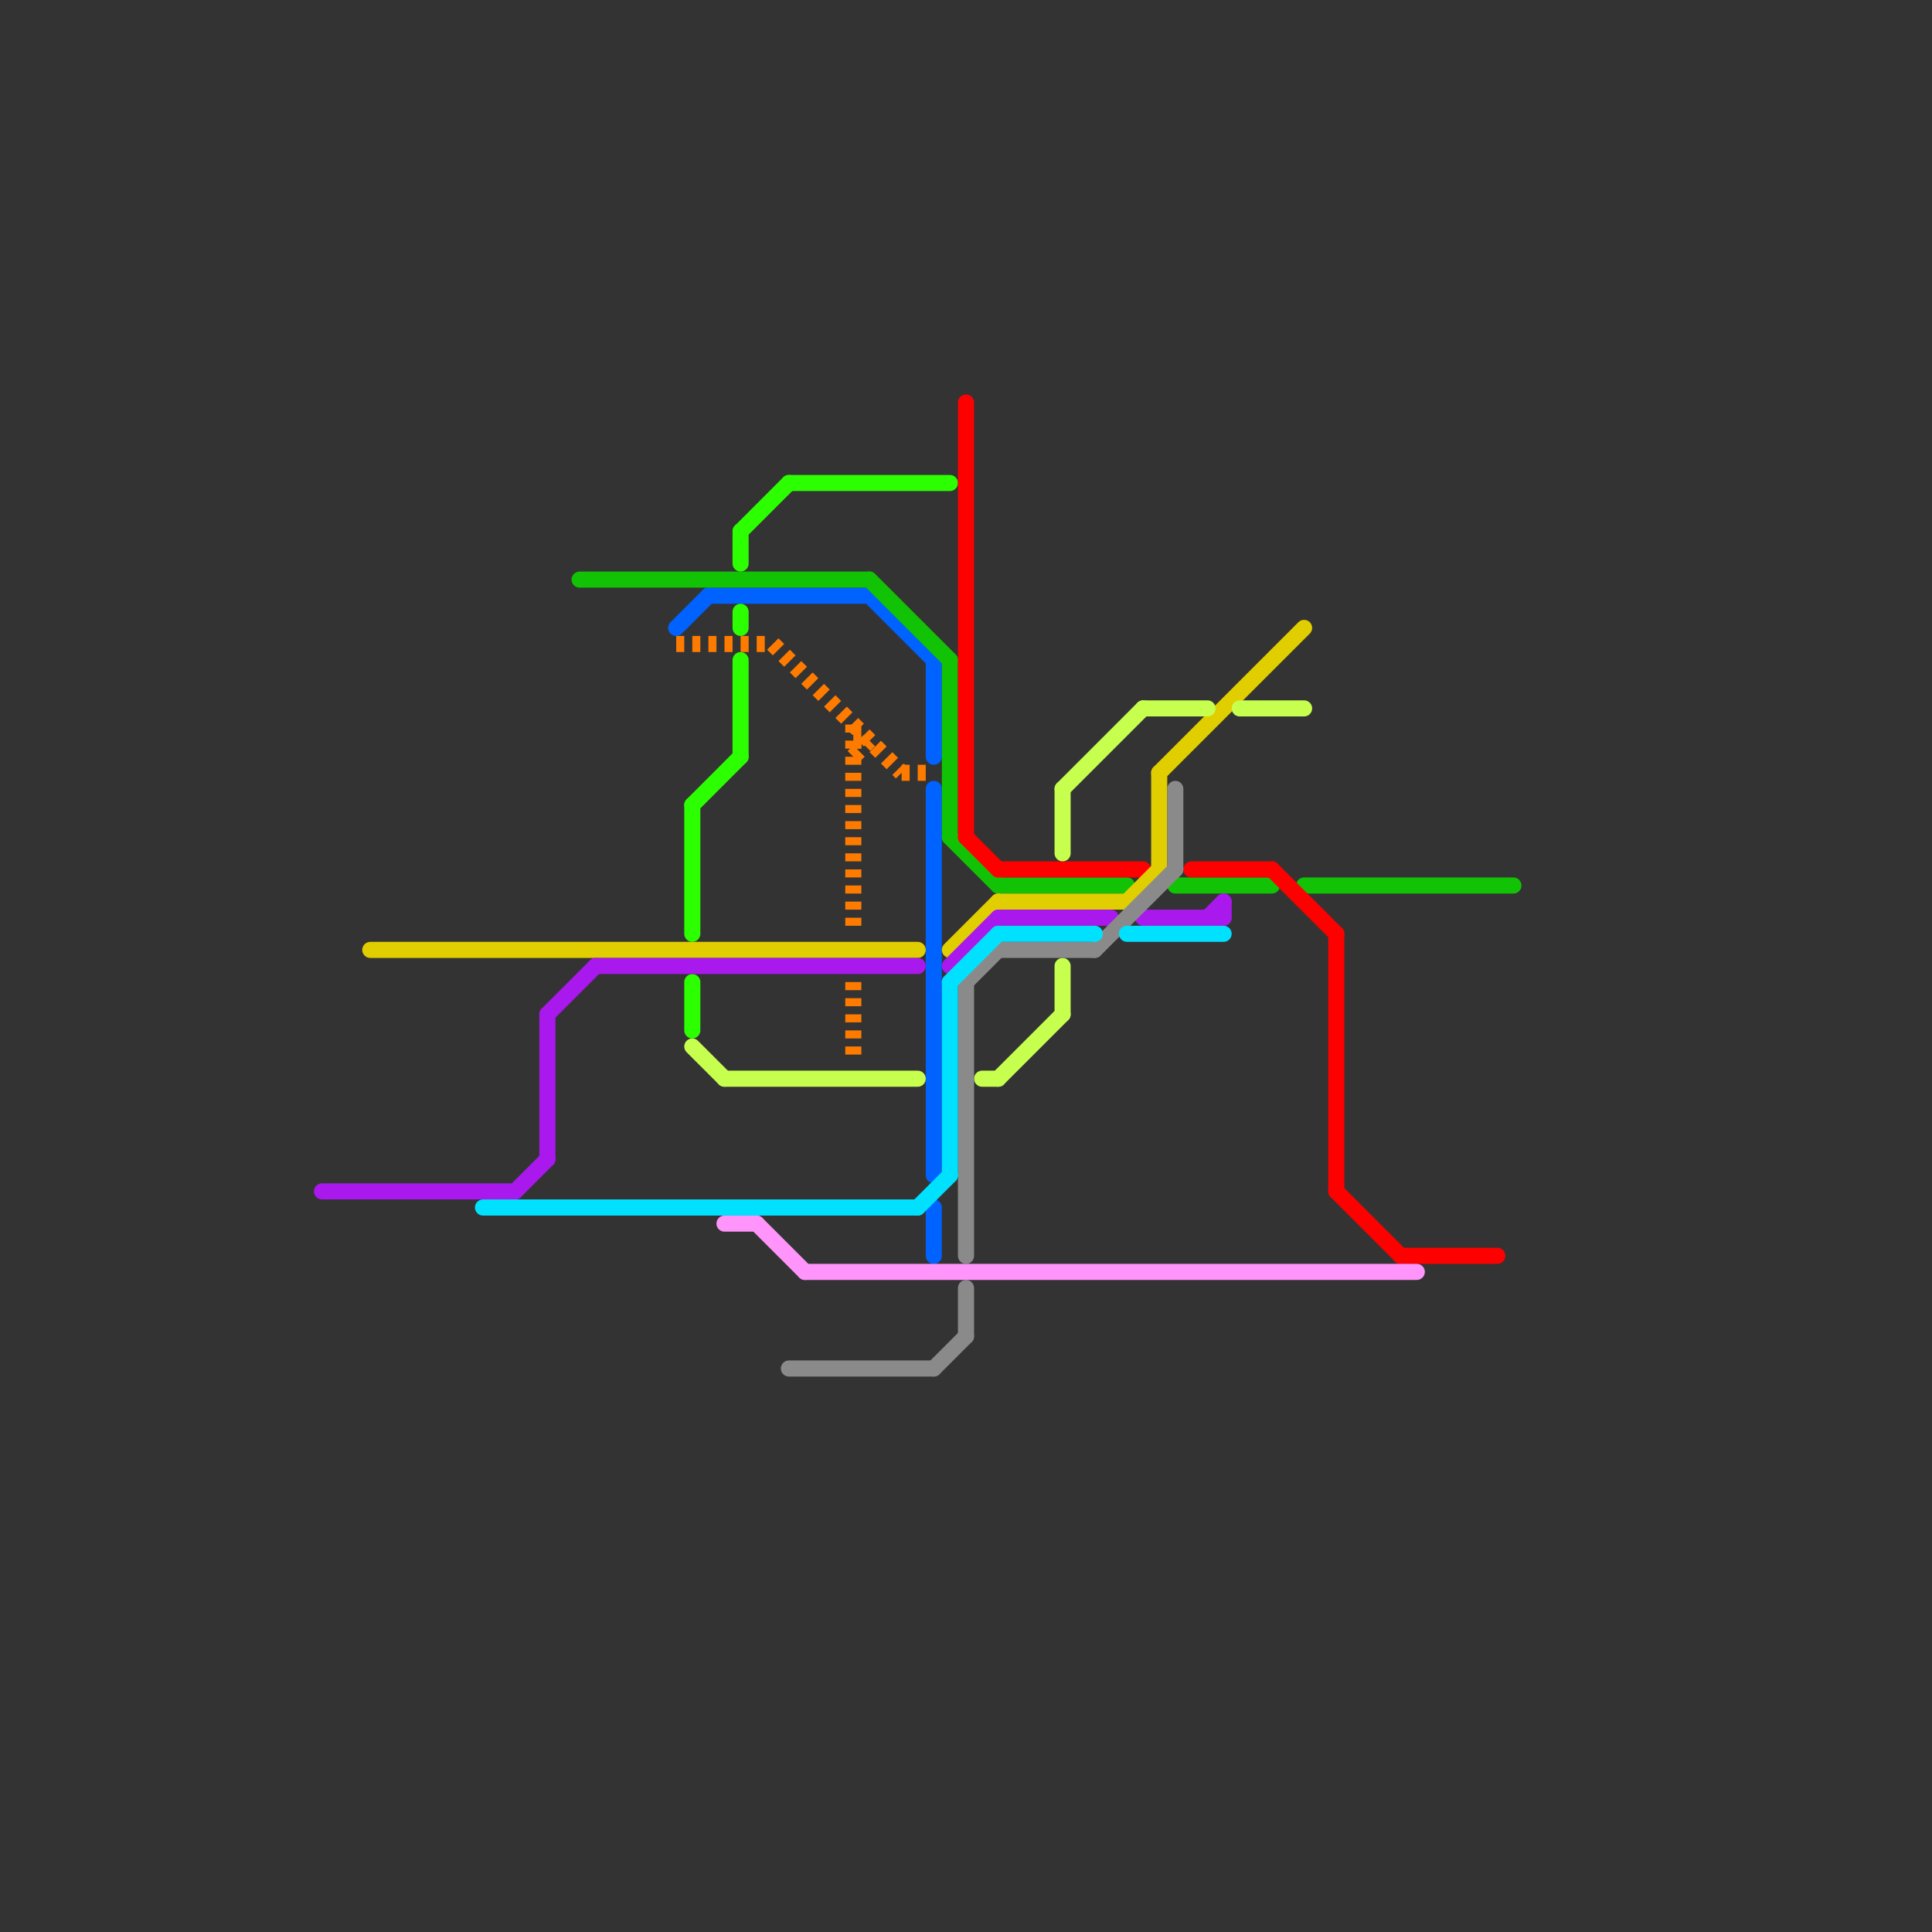 
<svg version="1.1" xmlns="http://www.w3.org/2000/svg" viewBox="0 0 120 120">
<rect x="0" y="0" width="120" height="120" fill="#333333" stroke="none"/>
<style>text { font: 1px Helvetica; font-weight: 600; white-space: pre; dominant-baseline: central; } line { stroke-width: 1; fill: none; stroke-linecap: round; stroke-linejoin: round; } .c0 { stroke: #0062ff } .c1 { stroke: #11c304 } .c2 { stroke: #2bff00 } .c3 { stroke: #ff0000 } .c4 { stroke: #e0ce00 } .c5 { stroke: #a918ec } .c6 { stroke: #c6ff4d } .c7 { stroke: #ff94fb } .c8 { stroke: #8a8a8a } .c9 { stroke: #00e1ff } .c10 { stroke: #ff7b00 } .w1 { stroke-width: 1; }.l2 { stroke-dasharray: .5 .5; stroke-linecap: butt; }</style><defs><g id="ct-xf"><circle r="0.5" fill="#fff" stroke="#000" stroke-width="0.2"/></g><g id="ct"><circle r="0.5" fill="#fff" stroke="#000" stroke-width="0.1"/></g></defs><line class="c0 " x1="58" y1="75" x2="58" y2="78"/><line class="c0 " x1="58" y1="49" x2="58" y2="73"/><line class="c0 " x1="44" y1="37" x2="54" y2="37"/><line class="c0 " x1="42" y1="39" x2="44" y2="37"/><line class="c0 " x1="58" y1="41" x2="58" y2="47"/><line class="c0 " x1="54" y1="37" x2="58" y2="41"/><line class="c1 " x1="59" y1="52" x2="62" y2="55"/><line class="c1 " x1="54" y1="36" x2="59" y2="41"/><line class="c1 " x1="59" y1="41" x2="59" y2="52"/><line class="c1 " x1="73" y1="55" x2="79" y2="55"/><line class="c1 " x1="62" y1="55" x2="70" y2="55"/><line class="c1 " x1="81" y1="55" x2="94" y2="55"/><line class="c1 " x1="36" y1="36" x2="54" y2="36"/><line class="c2 " x1="43" y1="50" x2="46" y2="47"/><line class="c2 " x1="46" y1="41" x2="46" y2="47"/><line class="c2 " x1="49" y1="30" x2="59" y2="30"/><line class="c2 " x1="46" y1="33" x2="46" y2="35"/><line class="c2 " x1="46" y1="33" x2="49" y2="30"/><line class="c2 " x1="46" y1="38" x2="46" y2="39"/><line class="c2 " x1="43" y1="61" x2="43" y2="64"/><line class="c2 " x1="43" y1="50" x2="43" y2="58"/><line class="c3 " x1="60" y1="52" x2="62" y2="54"/><line class="c3 " x1="62" y1="54" x2="71" y2="54"/><line class="c3 " x1="83" y1="74" x2="87" y2="78"/><line class="c3 " x1="74" y1="54" x2="79" y2="54"/><line class="c3 " x1="87" y1="78" x2="93" y2="78"/><line class="c3 " x1="83" y1="58" x2="83" y2="74"/><line class="c3 " x1="60" y1="25" x2="60" y2="52"/><line class="c3 " x1="79" y1="54" x2="83" y2="58"/><line class="c4 " x1="62" y1="56" x2="70" y2="56"/><line class="c4 " x1="72" y1="48" x2="81" y2="39"/><line class="c4 " x1="72" y1="48" x2="72" y2="54"/><line class="c4 " x1="59" y1="59" x2="62" y2="56"/><line class="c4 " x1="23" y1="59" x2="57" y2="59"/><line class="c4 " x1="70" y1="56" x2="72" y2="54"/><line class="c5 " x1="34" y1="63" x2="34" y2="72"/><line class="c5 " x1="37" y1="60" x2="57" y2="60"/><line class="c5 " x1="71" y1="57" x2="76" y2="57"/><line class="c5 " x1="75" y1="57" x2="76" y2="56"/><line class="c5 " x1="32" y1="74" x2="34" y2="72"/><line class="c5 " x1="34" y1="63" x2="37" y2="60"/><line class="c5 " x1="76" y1="56" x2="76" y2="57"/><line class="c5 " x1="59" y1="60" x2="62" y2="57"/><line class="c5 " x1="62" y1="57" x2="69" y2="57"/><line class="c5 " x1="20" y1="74" x2="32" y2="74"/><line class="c6 " x1="45" y1="67" x2="57" y2="67"/><line class="c6 " x1="43" y1="65" x2="45" y2="67"/><line class="c6 " x1="62" y1="67" x2="66" y2="63"/><line class="c6 " x1="71" y1="44" x2="75" y2="44"/><line class="c6 " x1="66" y1="60" x2="66" y2="63"/><line class="c6 " x1="61" y1="67" x2="62" y2="67"/><line class="c6 " x1="77" y1="44" x2="81" y2="44"/><line class="c6 " x1="66" y1="49" x2="71" y2="44"/><line class="c6 " x1="66" y1="49" x2="66" y2="53"/><line class="c7 " x1="50" y1="79" x2="88" y2="79"/><line class="c7 " x1="45" y1="76" x2="47" y2="76"/><line class="c7 " x1="47" y1="76" x2="50" y2="79"/><line class="c8 " x1="73" y1="49" x2="73" y2="54"/><line class="c8 " x1="58" y1="85" x2="60" y2="83"/><line class="c8 " x1="68" y1="59" x2="73" y2="54"/><line class="c8 " x1="60" y1="61" x2="60" y2="78"/><line class="c8 " x1="49" y1="85" x2="58" y2="85"/><line class="c8 " x1="62" y1="59" x2="68" y2="59"/><line class="c8 " x1="60" y1="80" x2="60" y2="83"/><line class="c8 " x1="60" y1="61" x2="62" y2="59"/><line class="c9 " x1="62" y1="58" x2="68" y2="58"/><line class="c9 " x1="57" y1="75" x2="59" y2="73"/><line class="c9 " x1="59" y1="61" x2="59" y2="73"/><line class="c9 " x1="70" y1="58" x2="76" y2="58"/><line class="c9 " x1="30" y1="75" x2="57" y2="75"/><line class="c9 " x1="59" y1="61" x2="62" y2="58"/><line class="c10 l2" x1="53" y1="46" x2="54" y2="46"/><line class="c10 l2" x1="56" y1="48" x2="58" y2="48"/><line class="c10 l2" x1="53" y1="47" x2="54" y2="46"/><line class="c10 l2" x1="53" y1="61" x2="53" y2="66"/><line class="c10 l2" x1="48" y1="40" x2="56" y2="48"/><line class="c10 l2" x1="42" y1="40" x2="48" y2="40"/><line class="c10 l2" x1="53" y1="45" x2="53" y2="58"/>
</svg>
